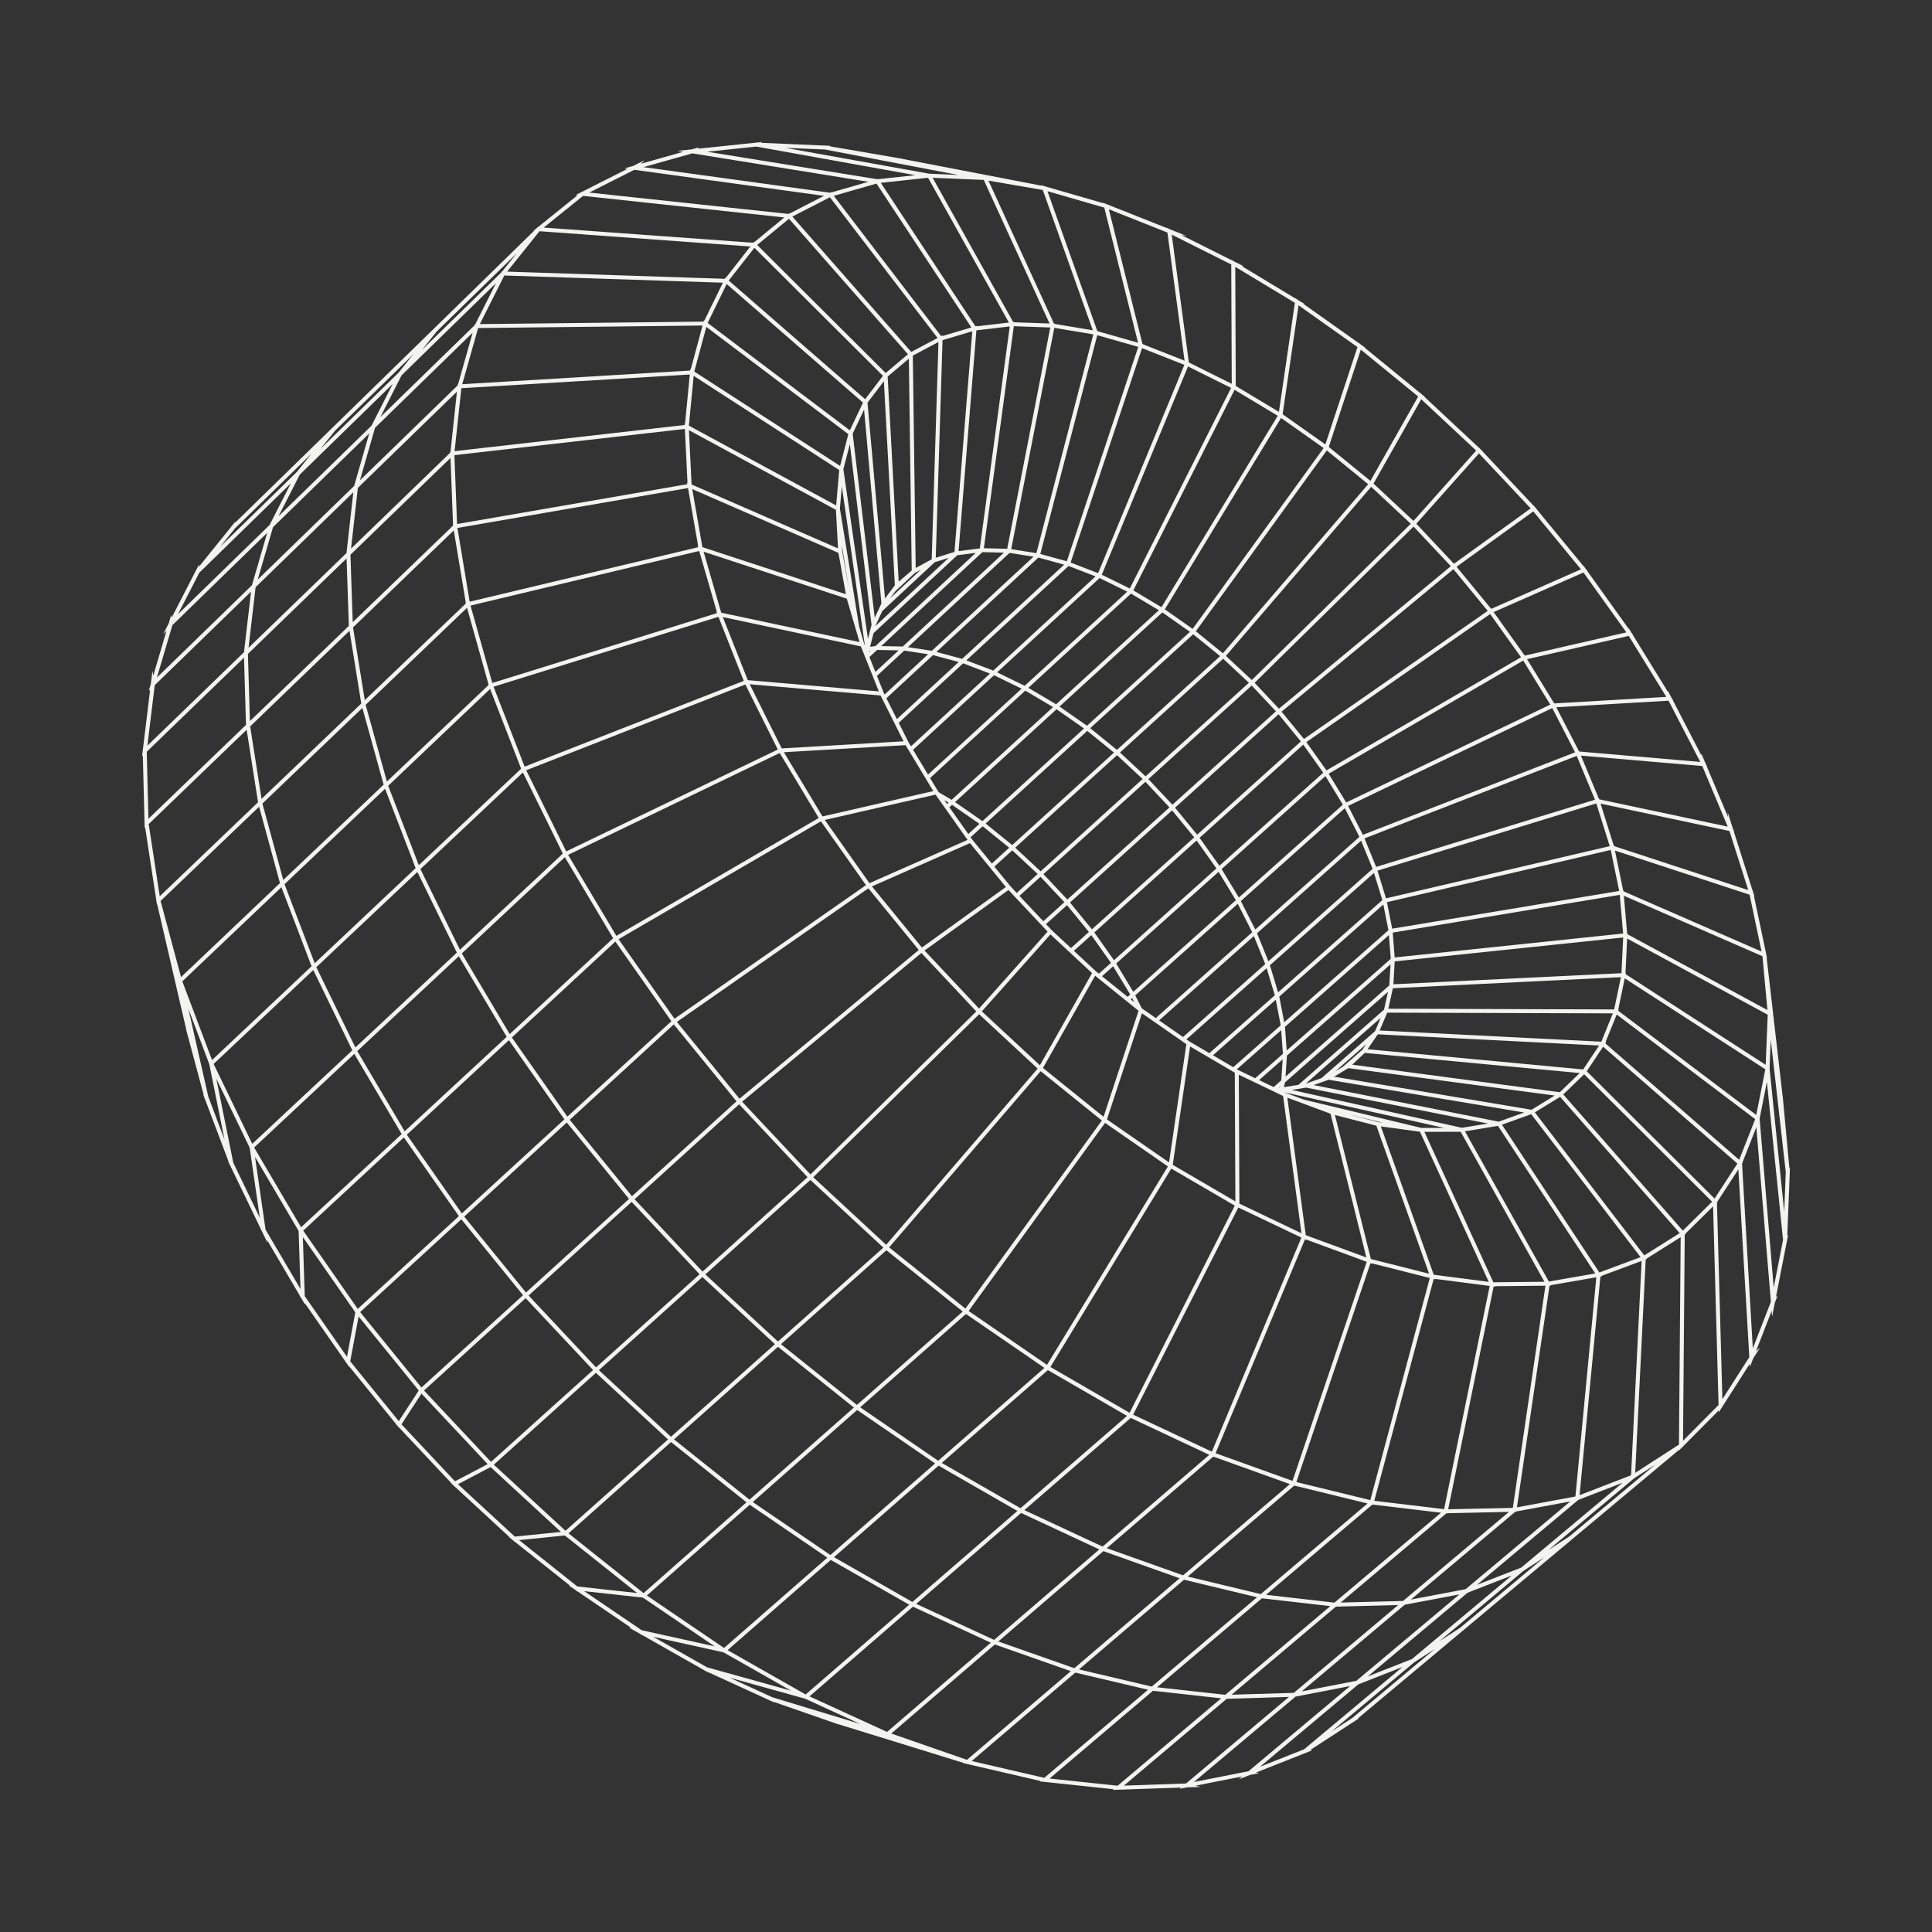 <svg xmlns="http://www.w3.org/2000/svg" width="136" height="136" fill="none"><rect width="100%" height="100%" fill="#333333" stroke="none"/><g clip-path="url(#a)"><path fill="#F3F3EF" d="m125.993 82.575-.005-.061.012-.31-.038.032-.442-4.758.007-.007-.015-.072-.024-.261-.005.004-1.118-9.698.026.01-.054-.256-.007-.073-.009-.004-.851-4.04.029.01-.08-.252-.015-.072-.009-.002-1.336-4.2.026.005-.099-.238-.023-.072-.347-1.09.027.347-1.497-3.567.021.002-.112-.218-.031-.073h-.001l-.26-.622.004.14-2.004-3.874.018-.001-.118-.192-.04-.076h-.001l-.196-.381-.004.067-2.48-4.026.014-.003-.086-.12-.031-.045-.051-.081-.138-.225-.007.034-2.915-4.07.011-.006-.112-.135-.147-.205-.007.018-.739-.899-2.572-3.125.008-.006-.026-.027-.078-.083-.108-.132-.007.009-1.933-2.057-1.694-1.804.009-.006-.03-.028-.095-.089-.103-.11-.007.008-3.818-3.568.019-.005-.194-.16-.13-.12-.006.01-.724-.592-3.174-2.594.035-.003-.217-.154-.08-.056-.156-.128-.004.014-3.292-2.333-.599-.425.069.002-.37-.223-.074-.045-.031-.022-.154-.109-.003.018-3.775-2.28.141.015-.68-.34-.211-.129v.022l-3.506-1.758.346.055-1.145-.455-.232-.117.003.026-3.866-1.535-.298-.119-.002-.008-.071-.02-.25-.1.008.03-3.127-.903-.91-.263-.003-.01-.075-.012-.255-.074.01.027-9.755-1.878.005-.005-.264-.045-.071-.02-.007.006-4.802-.827.036-.034-.315-.014-.063-.01-.008.007-4.481-.193.057-.055-.381.04h-.01l-.051-.001-.009.008-1.117.117-2.95.309.106-.104-.5.142-.019.005-.037.004-.985.103.41.066-2.972.84.26-.252-.802.405-.624.177.216.03-3.19 1.614-.017-.002-.035.028-.403.204.132.014-2.784 2.244-.018-.002-.037.046-.26.21.043.004-2.676 2.613-4.357 4.255-2.828 2.762-4.33 4.227-2.862 2.794-3.983 3.889-.004-.054-.216.267-.044.036.001.017-2.281 2.827-.015-.127-.206.401-.028.034.002.016-1.686 3.278-.03-.197-.17.576-.006.022-.014.028v.002l-.372.72.23-.224-.93 3.148-.06-.336-.112.917-.006.02-.142.481.1-.096-.207 1.7-.31 2.555-.008.008.001.05-.046.382.055-.053.118 4.716-.008.007.01.062.008.31.034-.034.778 5.083-.007.006.02.071.039.26.017-.016 1.76 7.59.29 1.243-.01-.003.063.235.012.079.01.002 1.143 4.256-.026-.005.085.224.02.078.01.002 1.004 2.659.653 1.73h-.022l.1.206.03.079h.008l2.149 4.454-.019.002.109.184.04.082.355.738-.028-.196 2.296 3.903-.015.004.11.16.052.085.227.387-.002-.077 1.126 1.619 1.698 2.437-.012.006.108.133.19.274.007-.032.192.238 3.105 3.823-.009.007.103.109.12.148.007-.012 3.67 3.906-.013.007.043.04.096.088.103.109.007-.007 3.856 3.559-.032.003.172.136.089.072.043.039.083.077.007-.011 3.891 3.097-.077-.008.456.31.152.121.005-.015 3.783 2.57-.194-.043.796.451.178.121.003-.018 1.97 1.117 2.381 1.351v.009l.078.035.202.115v-.022l.028.013 4.3 1.971v.009l.078.027.22.101-.002-.026 4.233 1.471.002.01.078.018.234.082-.002-.01 8.797 2.718-.018.015.26.06.07.025.008-.007 5.107 1.183-.036.031.313.033.062.014.008-.007.562.06 4.227.448-.058.049.379-.013h.012l.051.005.01-.007 2.16-.075 2.21-.076-.105.089.499-.099.02-.004.038-.001.908-.031-.338-.088 3.279-.647-.245.205.76-.301.03-.011.625-.124-.199-.045 1.4-.554 2.074-.821.016.003.036-.024.427-.169-.13-.025 3.063-1.992.018.002.04-.04.29-.189-.055-.008 7.351-6.149 7.685-6.428 7.554-6.316-.001.042.235-.236.05-.033v-.018l2.515-2.534.004.13.24-.375.031-.032v-.017l1.907-2.982.013.213.222-.572.008-.02.016-.026v-.002l.467-.728-.281.236 1.1-2.832.034.401.185-.948.007-.035.193-.498-.114.097.102-.525.668-3.412.01-.008.002-.05.002-.01.072-.37-.061.052.174-4.393zm-1.136 8.063-.299-3.59-.691-8.294.026-.066-.015-.011.478-2.407.022-.113 1.137 11.124zm-3.612 7.857-.383-13.846.056-.055-.019-.019 1.327-2.04.143-.219.77 13.218zm-12.547 11.141-5.921 4.954-1.456.946 5.437-4.553.481-.402zm-7.703 6.444-5.803 4.854-1.447.942 5.408-4.527.395-.329zm-21.88 9.616.288-.243 6.942-5.861.01-.008.526-.015 3.855-.116-7.248 6.093zm-50.854-25.434 1.408-2.161 2.346 2.499 2.314 2.465-2.3 1.209zm-7.108-9.525-2.46-4.18-.74-5.118 3.03 5.146-.007.006.045.065zM10.33 52.92l6.794-6.572.053-.052.14 4.731-6.868 6.61zm6.21-15.724 5.386-5.258-.794.987-.252.312-5.382 5.252zm12.558-12.26-.706.879-.345.43-.212.206-5.279 5.15 1.047-1.3zm9.177-8.917 2.769-2.231 14.166 1.518-1.292 1.064-.817.673-.023-.022-.052.067-7.428-.538zm6.374-4.065 13.357 1.831-1.814.934-.604.311-.018-.02-.06.05-14.029-1.504zm5.126-1.273 3.462-.363 11.196 2.013-2.601.28-.01-.015-.07.02-5.433-.878zm28.28 4.05 4.124 1.639 1.206 9.018-1.761-.694-1.144-.45.004-.014-.061-.017-1.027-4.11zm21.775 13.18-3.36 5.941-1.907-1.555-1-.816.006-.007-.03-.022 2.254-6.839zm14.655 16.604-2.45.56-4.693 1.075-.02-.032-.008.005-.036-.051-2.135-2.985 6.322-2.787zM11.303 63.423l6.937-6.636.102.374 1.366 5.003-4.333 4.117-2.631 2.5zm26.675-47.147 14.843 1.075-.53.678-1.204 1.537-.026-.023-.041.083-15.22-.503-.101-.003zm30.09 107.605-5.328-1.852 7.291-6.27 1.439.506 3.91 1.374zM25.353 92.362l7.112-6.524.009-.007 3.901 4.796.444.546-.007.007-7.146 6.492zm-5.56-29.892.017-.016 2.122 5.562-2.266 2.136-4.74 4.468-2.092-5.54zm79.516-25.6L88.119 47.87l-1.823-1.699 6.237-7.259 3.989-4.643zm11.565 16.089-14.937 5.807-1.038-2.034 14.369-6.89zm7.366 33.843-2.494 1.57-1.14-1.49-6.563-8.58 1.779-1.09zM75.624 117.43l-5.35-1.881 2.308-1.985 5.08-4.367.007-.007 5.368 1.909-.025.021zm-47.98-90.402-1.487 2.931-3.274 3.19-3.278 3.19 1.497-2.927zm25.46-9.586 9.05 9.015-1.254 1.645-8.77-7.63-.831-.723zM75.097 39.51l-1.866-.514 4.01-15.4 2.885.82zm31.988 70.837-3.113 1.213 7.122-5.972.067-.012.002-.019 3.056-1.18zm-59.851-9.208-5.076-4.688 7.287-6.556.904.836 4.203 3.89-.008.007zM20.03 62.243l7.058-6.702.018-.017 1.248 3.24.904 2.347-.006.006-7.099 6.69zm14.883-42.307-1.11 2.202-.342.679h-.02l-.018.065-6.643 6.471 1.488-2.933zm25.836 8.406-.925 1.95-10.009-7.559 1.338-2.74zm3.228-3.093.202 14.909-.918.79-.776-14.442.876-.738zm19.788 19.228-7.248 6.61-1.934-1.351 1.51-1.382 5.728-5.243zm30.496 21.516-.121 2.514-8.296.403-7.76.377.095-1.61zm1.225 22.501-2.901 1.08-6.858-10.402 2.06-.741zm-45.509 26.943-5.481-2.535 3.829-3.319 3.554-3.081 5.505 2.566-.018.016zm-47.71-47.354 7.1-6.69.013-.013 2.325 4.75.454.928-.006.006-4.8 4.486-2.338 2.184zm3.473-18.468 7.135-6.827 1.51 5.374-.012.004.02.052-7.158 6.798zm43.163-26.383 2.176-.253-2.107 15.625-1.495.191 1.254-15.543zm28.524 47.84-6.031 5.296-1.013.162.077-.342 7.244-6.367zm-38.721 38.542 7.358-6.436.007-.005 2.33 1.339 3.215 1.849-.014.012-7.377 6.395zm8.073-70.345-5.158 4.8.007-.029.481-1.03 3.689-3.434zm25.893 30.682L90.4 71.957l-.348-1.803 7.325-6.483.358 1.811zM44.671 84.418l7.357-6.683 4.643 4.943.174.186-7.391 6.648zM27.327 55.314l7.175-6.815 2.166 5.57-.011.005.021.043-3.207 3.024-3.991 3.762zM24.669 39.05l7.043-6.813.18 4.7-.015.004.01.064-7.057 6.791zm35.049-8.488-.58 2.235-10.264-6.642.847-3.144zM47.429 72.11l.606.743 3.805 4.668-.007.006.004.004-3.374 3.065-3.976 3.611-4.38-5.38zM32.478 27.327l16.078-.963-.287 2.988-.045.465-.033-.018.006.119L32 31.76zm32.848 27.198-1.052-1.744 5.7-5.248 1.939.945zm17.18 2.52 1.558 1.898-7.202 6.474-1.543-1.887zm6.656 11.108.578 1.906-4.609 4.077-1.388-.814-.227-.158zm14.635 11.09-.888.146-11.982-2.666 1.016-.162 12.793 2.528zm4.921 10.985-3.595.036-4.853-10.588 2.551-.007zm-17.733 14.016-5.417-1.949 5.994-14.336.3-.72.101.048-.003-.027 4.248 1.562zM57.247 82.869l4.29-4.215 7.387-7.258 4.12 3.826L62.38 87.625zm-7.719-44.033 10.08 3.305.897 3.057-5.717-1.214-4.018-.854-.47-1.625zm22.333 48.38 5.927-8.171 4.425 3.064-8.51 13.969-5.518-3.795zm-24.213-15.28 13.48-9.405 3.548 4.342-12.62 10.469zm39.273 3.573.042 9.062-1.637-.955-2.771-1.618 1.007-6.888.212-1.447zm10.101 3.48-2.155-.556 2.508.604zM90.32 77.15l1.294 9.663-1.635-.78-2.733-1.305-.013-2.755-.029-6.32zm-13.23-8.464 3.057 2.466-2.463 7.464-4.265-3.439zm5.36 13.574 4.47 2.609-7.404 14.583-5.575-3.224zm-2.61-11.714-.244-.197.1-.09zm-13.984-14.61 2.254 3.187-6.906 3.046-.77-1.09-2.372-3.36zm5.135 6.714 2.753 2.93-4.826 5.416-2.623-2.794-1.212-1.29zm-1.317.606-4.777 3.445-3.518-4.305 6.902-3.045 2.526 3.087zm-2.9-6.755-.106.097-.181-.257-.011-.016.17.1zm7.17 9.275 2.929 2.724-3.67 6.488-4.087-3.794zm27.715 13.62-1.591.004-8.284-1.994-1.277-.475-.068-.032zM88.631 76.03l1.66-1.461-.096 1.48-.538.474zm-5.119-2.529-1.218 8.325-1.103-.763-3.27-2.265.904-2.74 1.561-4.73zm-6.86-7.897L75.39 66.74l-1.356-1.261-.402-.428 1.478-1.333.956 1.17zm-3.211-.756-1.678-1.786 1.481-1.342 1.682 1.788zm-3.622-4.06-.242-.296-1.14-1.394-.114-.16.85-.775 1.87 1.512zm-1.658-2.08-1.33-1.88.188-.173 1.925 1.339zM34.743 48.341l15.83-4.922 1.783 4.511-15.426 6.036zm13.94-14.236-.187-3.823 10.348 5.607.148 2.715-5.023-2.192zm2.2 9.333 9.718 2.064 1.263 3.167-9.226-.791zm8.865-2.061-.1-.554-.362-2.016-.021-.39zm-7.279 6.807 2.285 4.579-14.896 7.17-2.815-5.712zm9.152-.884-.418-1.048.54-.5 1.515.03zm-.435-1.412.006-.07.08-.011zm-.301-.436-.046-.114-.357-1.219-.997-6.101-.362-2.219.137-1.558zm-2.026-9.872-10.367-5.617.338-3.505 10.247 6.631zm-1.072 22.235 3.172 4.494-9.644 6.728-3.836 2.676-3.936-5.6zm7.073 9.268 3.865 4.116L57.05 82.672l-4.81-5.12zm14.905 32.5 1.845-3.635L87.17 85l4.439 2.117-6.301 15.071zm14.997-11.588-2.845-1.046-1.296-9.68 3.037 1.13 2.526 10.119zm4.66-2.48-2.218-6.222 2.75.372 4.844 10.569-3.872-.5zm-14.038-11.23 4.423-3.914.347 1.803-3.34 2.949zm-4.025-2.62-.963-.67-.026-.022-.457-.907 7.218-6.444 1.016 2.002-2.146 1.91zm-1.8-1.658-.183.164-1.8-1.452.782-.7.654 1.082zm-1.354-2.226-.85.76-.212-.17-1.548-1.44 1.227-1.103 1.306 1.843zm-4.077-18.007-7.14 6.53-.904-.532-.048-.068-.564-.935 6.703-6.153zm-8.43 5.913-3.81.872-3.991.913-1.919-3.193-.797-1.328 8.566-.498zm-2.093-3.503-8.577.499-1.216-2.436-1.037-2.08 9.212.79zm-1.207-3.033 1.039-.962 2.243-2.075 1.806.488-4.351 4.018zm-.13-.26-.06-.121-.476-1.192 1.92-1.78 1.682.255zm-3.248-9.972.523 2.909-6.606-2.167-3.493-1.145-.714-4.088zm-9.8-.132 1.238 4.277-.027-.006.04.102-15.816 4.918-1.533-5.451zm-9.23 21.39 14.897-7.17 2.748 4.575-9.265 5.397-4.98 2.9zm22.601 27.63 10.665-12.402 4.308 3.472-9.604 13.239zm33.91.82-1.599-6.407-.931-3.732 2.915.752 3.715 10.422-1.545-.39zm-8.143-12.728-1.228-.59-.063-.037 3.12-2.755.122 1.665zM73.046 61.523l-1.475 1.335-.454-.484-1.121-1.37 1.26-1.145.895.832zM61.35 43.985l-.252.984-1.435-9.904-.296-2.038.373-1.434.085-.328zM31.987 32.041l16.223-1.846.185 3.783-.032-.013.021.119-16.21 2.805zm-2.392 29.137 7.212-6.799.6 1.215 2.197 4.46-.01.005.02.034-3.804 3.554-3.436 3.21zm36.697 41.801 7.465-6.526.033.023.006-.01 5.54 3.203-7.498 6.499zM92.47 76.382l1.06-.374 13.762 2.306-1.789.644zm3.444-2.5-1.383 1.212-.541.325 2.182-1.913-.2.292zm-5.826 2.68-.053.001.066-.058zm-1.022-8.697L83.279 73l-1.684-1.172 6.67-5.935.316.779zm-2.207-4.72.136.225-7.221 6.447-1.202-1.99 7.21-6.458zm-8.443 4.447-1.383-1.953 7.2-6.473 1.395 1.965zm-7.163-8.106-1.87-1.513 6.929-6.32.223-.203 1.883 1.526zm-2.097-1.684-1.925-1.34 2.697-2.466 4.446-4.068 1.933 1.352zM63.55 45.51l-1.515-.03 7.118-6.614 1.519.036zm5.136-6.591-7.062 6.561-.377.05.246-.961 5.893-5.484zm-6.038 3.207.39-.52 1.367-1.275.412-.225zm-.602.354-.47 1.007-.78-6.5-.773-6.458.803-1.696zM39.761 60.34l1.612 2.704 1.775 2.978-.01.005.018.024-1.517 1.405-5.76 5.335-3.37-5.676zm19.374 30.573 3.254-2.898.014.013.006-.008 2.128 1.707 3.234 2.596-7.45 6.574-5.346-4.278zm1.417 8.152 7.44-6.565.023.019.006-.009 5.499 3.78-7.477 6.537zm11.557 7.239 7.482-6.486.043.024.005-.01 5.488 2.579-7.511 6.459zm19.146-1.978 1.152-3.405 4.065-12 .113.041-.008-.03 4.072 1.03-4.187 15.637zm17.774-14.115-5.906-10.575 2.322-.382 6.85 10.39zM96.797 72.585l-.586.514-3.183 2.792-1.113.392 5.274-4.63zm-6.302 3.2.096-1.48 7.294-6.425-.089 1.488-3.31 2.91zm-8.173-18.95-1.867 1.684-5.321 4.801-1.682-1.787 7.178-6.5 1.044 1.112zm-1.89-1.999-7.178 6.5-1.79-1.665 2.417-2.197 4.749-4.314.377.35zm-10.744-7.42-5.562 5.12-.177-.293-.684-1.363 3.615-3.338.918-.847 1.258.48zm-1.961-1.036-1.807-.489 3.397-3.144 3.78-3.498 1.813.499zm-2.133-.568-1.683-.256 7.153-6.635 1.69.265zM62.992 41.2l-.694.928-1.232-13.78 1.154-1.513zM48.625 25.994l-.032-.02-.01.111-3.247.194-12.798.767 1.119-3.955 15.798-.176zm-23.435 8.35 6.977-6.777-.454 4.226-.018.002.003.067-6.988 6.76zm7.01 2.822 16.232-2.81.709 4.06-.03-.009.033.114-16.082 3.835zm3.832 35.864 7.286-6.75 3.931 5.593-.008.006.012.014-1.43 1.312-5.885 5.398zm13.62 16.679 7.385-6.642.004.005.007-.007.61.566 4.526 4.193-7.423 6.61zm28.314 19.227 7.438-6.396.05.024.006-.012 5.34 1.92-7.52 6.42-5.369-1.909zm18.775-3.289 4.181-15.618.12.03-.012-.032 3.833.495-3.207 15.711zm5.201.597 3.201-15.686.12.015-.015-.033 3.542-.036-2.298 15.64zm-8.031-30.453 1.001-.602 14.53 1.93-1.634 1.001zm3.989-8.296-7.325 6.452-.121-1.665 7.316-6.458.055.704zm-7.93 2.359-.577-1.907 7.327-6.5.587 1.913zm-.682-2.187-.8-1.972 7.324-6.518.811 1.983-.846.75zm6.406-8.758-7.33 6.522-1.016-2.003 7.318-6.534zm-11.422-.154-1.558-1.898 7.288-6.576 1.569 1.912zm-2.695-15.799-7.234 6.621-1.954-1.158 2.427-2.228 4.797-4.404 1.264.752zm-2.226-1.307-7.22 6.627-1.939-.946.165-.151 7.046-6.487 1.475.725zm-8.45-3.017-1.643-.04 2.108-15.629 2.567.09zM33.271 23.42l-1.03 3.643-.02.002-.007.067-3.108 3.019-3.77 3.661 1.063-3.697zM25.15 73.991l7.138-6.67.011-.01.528.888 2.842 4.786-.007.006-7.176 6.644zm27.841 31.743 7.339-6.474.006-.006 2.479 1.698 3.011 2.064-.011.01-7.36 6.436zm38.111-1.153.058.021.005-.014 3.156.772 1.944.475-7.516 6.379-5.14-1.235zm19.797.762-4.116.765 2.293-15.607.114-.001-.018-.034.056-.01 3.143-.545zm-14.044-31.43-.586-.055.718-1.049 15.58.788-1.123 1.684zm15.871-.585-15.605-.789.529-1.255 15.885.05-.684 1.685zM87.207 63.18l-1.213-2.002 7.307-6.547 1.227 2.012zm-1.37-2.237-1.395-1.966 7.298-6.56 1.407 1.977zm3.98-10.872-4.468 4.032-2.82 2.544-1.691-1.802 3.08-2.79 4.196-3.797 1.204 1.281zm-1.902-2.01-7.275 6.587-1.802-1.677 7.263-6.6 1.65 1.537zm-9.29 4.725-1.882-1.526 7.25-6.613 1.895 1.54zM77.12 40.574l-7.203 6.631-1.89-.72 7.194-6.643 1.691.651zM65.586 39.37l-1.127.615-.203-14.953 1.806-.957zM24.85 44.165l7.093-6.826.79 4.754.054.328-.014.004.016.059-2.367 2.264-4.744 4.538zm3.788 35.71 7.186-6.653 1.032 1.473 2.873 4.1-.005.004-.001.001-1.725 1.583-5.487 5.033zm4.041 5.766 7.22-6.624 4.38 5.38-7.253 6.588zm11.777-1.028.008-.007 4.489 4.78.293.313-.008.007-7.28 6.55-4.748-5.06zm5.193 14.749 5.115-4.556 5.344 4.277-.01.009-7.338 6.473-5.313-4.242zm39.473 12.902 7.478-6.347.064.016.004-.016 2.918.348 1.849.221-7.498 6.329zm20.677-35.378-7.806-1.036-6.803-.903.881-.83 15.13 1.419-.337.325zm-6.877-9.984-4.747.497-.135-1.75 15.98-2.656.237 2.722zM72.954 38.938l-1.77-.28.04-.208 2.991-15.37 2.749.456zm-4.511-15.619-1.254 15.532-1.318.411.477-15.319.28-.083zM50.886 19.9l-1.3 2.662-.03-.023-.026.1-15.752.175 1.724-3.422zM24.871 34.654l-.48 4.276-6.896 6.671.498-4.266zM17.452 46.03l6.89-6.664.054-.052.16 4.745-6.965 6.704zm43.415 70.017 3.399-2.946 5.48 2.534-7.303 6.281-5.459-2.503zm33.508-3.237.258-.218 7.181-6.062.068.008.003-.017 4.338-.095-7.457 6.27zm4.942-.212 7.352-6.182.069-.001.002-.018 3.795-.705-7.365 6.176zm15.499-8.749-3.624 1.399 1.264-13.263.203-2.125.104-.018-.021-.031 2.818-1.05zm-1.812-30.403.068-.102-.049-.002.782-1.925 9.749 7.363-1.127 2.864zm.623-2.389-15.897-.05.319-1.442 16.052-.78-.049.236zm-15.626-5.684-.369-1.866 15.753-3.675.595 2.886zm15.314-5.809-15.75 3.674-.599-1.95 15.404-4.732zm-1.04-3.269-15.402 4.731-.822-2.008 14.94-5.808zm-7.55-13.293-2.545 1.774-10.39 7.242-1.577-1.921 12.098-10.03zm-9.172 2.305-5.524 4.58-1.712-1.822 11.189-10.998 2.621 2.79zm-13.792-2.566-1.982-1.18 2.762-5.472 4.366-8.647 3.038 1.826zm4.9-15.435-7.13 14.12-1.973-.969 3.314-8.002 2.757-6.659zm-12.78-4.533-2.478-.087.004-.025-.086.01-5.67-10.157 3.598.151zm-2.862-.067-2.265.263.003-.034-.097.029-2.724-4.131-3.933-5.962 3.326-.358zm-51.8 14.401 6.547-6.377.226-.219-.076.264-.987 3.431-6.787 6.593zM17.61 51.134l6.993-6.731.828 5.12-2.75 2.63-4.27 4.083zm.861 5.432 7.014-6.708.024-.022.985 3.557.51 1.843-.007.006-3.132 2.975-3.925 3.727zm-3.433 18.33 7.001-6.598.014-.013.681 1.402 2.066 4.248-.006.006-7.038 6.578zm2.852 5.88 7.05-6.589 3.335 5.643-7.081 6.56zm27.644 31.537 7.242-6.389 5.463 3.727-7.271 6.355zm5.684 3.845 7.266-6.35 5.518 3.153-7.29 6.319zm32.13-4.956 5.14 1.234-7.411 6.288-5.124-1.208zm2.076 4.199 3.408-2.891 2.858.327 1.957.224-.057.047-7.336 6.195-4.804-.53zm17.883-3.283.421-.164 2.69-1.049-7.025 5.881-3.11 1.221zm14.342-41.461-3.216-2.082.017-.083-.026.001.116-2.426 9.897 5.363-.145 3.526zm-8.52-21.057-14.366 6.889-1.235-2.026 13.697-7.965zm-2.058-3.334L93.375 54.23 91.96 52.24l12.935-9.017zm-20.986-.28-1.906-1.548 1.507-2.08 7.713-10.65 2.912 2.376zm7.091-14.447-9.221 12.73-1.958-1.375 4.426-7.286 3.757-6.185zm-9.804-5.857L77.3 40.346l-1.936-.746.912-2.739 4.116-12.353zM61.7 12.922l6.68 10.127-2.023.602.002-.047-.109.057-7.555-9.875zm4.299 10.872-1.853.982-8.079-9.2-.29-.33 2.642-1.36zM55.539 15.4l8.375 9.537-1.566 1.32-6.225-6.201-2.823-2.813zM28.42 80.076l.01-.009 2.656 3.8 1.217 1.74-7.119 6.53-3.839-5.507zm1.428 17.807 7.154-6.5 4.748 5.06-.008.006-7.178 6.458zm4.915 5.22 2.528-2.274 4.658-4.19 5.074 4.688-7.217 6.429zm5.258 4.835 2.129-1.896 5.086-4.531 5.311 4.242-.01.008-7.234 6.384zm49.396 9.06 4.62-3.901 4.39-.114-.103.086-7.247 6.096-4.383.132zm9.457-4.027.01-.008 2.483-.47 1.368-.26-7.258 6.086-3.846.745zm16.233-9.291.686-13.926.055-1.099.089-.033-.022-.028 2.394-1.507-.121 14.603zm3.353-17.052-8.418-9.588 1.472-1.418 9.007 8.971zm2.236-2.255-9-8.964 1.152-1.728 9.453 8.225zm2.932-5.885-9.715-7.337.037-.092h-.035l.457-2.191 9.894 6.403zm.436-11.176.353 3.791-9.862-5.344.003-.076-.02.002-.23-2.632zM76.926 23.25l-2.658-.442.004-.02-.077-.002-4.615-10.072 3.825.66zm47.077 43.734-8.399-3.667-1.323-.578-.006-.068-.016.003-.578-2.8 9.479 3.107zm-.938-4.327-3.519-1.153-5.929-1.944-.013-.061-.014.003-.876-2.789-.045-.143 9.073 1.928zm-3.851-4.98-6.64-1.41-.017-.056-.012.003-1.258-3.024 8.542.733 1.791 4.265zm-2.35-4.286-5.697-.489-.021-.048-.01.003-1.583-3.072 7.902-.461 2.231 4.31zm.434-4.335-4.043.236-3.841.224-.021-.041-.009.004-1.374-2.239-.515-.839 7.158-1.638zm-6.009-8.98-6.311 2.782-.015-.02-.007.005-2.423-2.946 5.401-3.898zm-6.76-1.963-2.174 1.568-.006-.007-.007.006-1.667-1.776-.97-1.032.007-.006-.007-.006 4.405-4.943 3.639 3.872zm-.617-6.395-4.412 4.95-2.237-2.089-.56-.522.007-.007-.02-.016 3.355-5.93zm-8.355-7.287-2.26 6.854-.453-.321-2.52-1.779.006-.008-.04-.024 1.12-7.661zm-4.405-3.115-1.124 7.68-2.996-1.802.005-.009-.047-.024-.036-8.38zm-4.48-2.7.035 8.404-2.97-1.48.004-.01-.055-.022-1.203-8.991zm-8.937-4.002 2.375 9.512-2.8-.796.003-.015-.069-.012-1.186-3.326-2.323-6.517zm-19.653-4.088 9.379 1.79-1.968-.084-.008-.013-.073.008-10.131-1.82zm-9.348.27 12.393 2.002-2.134.614-.479.138-.013-.017-.066.034L45.3 11.765zm-12.367 7.043-1.018 1.27h-.02l-.03.06-.835.815-4.755 4.64 1.052-1.31zM14.03 40.314l6.443-6.287-1.495 2.926-6.452 6.284zm-1.896 3.695 6.675-6.502-1.075 3.691-1.574 1.528-5.115 4.968zm-1.242 4.223 6.683-6.49.098-.096-.497 4.265-.009.008-5.551 5.37-1.24 1.2zm-.425 9.777 6.896-6.637.025.16.776 4.942-.007.007-6.912 6.611zm4.197 19.193L13.257 71l.169.448 1.276 3.38-.006.007.036.074.487 2.414.586 2.9zm1.758 4.649-1.195-5.92 2.133 4.413.182.376-.007.006.042.071.712 4.922zm5.03 9.388-.134-4.159 2.037 2.922 1.622 2.327-.007.006.041.05-.27 1.441-.315 1.684zm3.201 4.59.591-3.156 4.214 5.188-.007.006.021.023-.519.797-.882 1.352zm9.208 7.796.666-.35.021.022.008-.006 3.536 3.263 1.392 1.284-3.246.329-3.998-3.689zm5.895 4.463.048.045.007-.006 2.72 2.166 2.315 1.844-4.207-.461-4.097-3.262zm1.367 3.919 4.128.453.062.049.007-.006 4.365 2.967.619.421-5.131-1.133zm4.863 3.214 4.936 1.09.069.047.006-.006 4.685 2.662-5.912-1.646zm5.375 2.877 3.845 1.07 1.467.409.075.042.007-.005 3.793 1.739-6.177-1.875zm17.04 5.868 3.884-3.317 3.408-2.909 1.512.356 3.61.851-.036.03-7.27 6.171zm5.483 1.23 3.04-2.581 4.237-3.596.291.033 4.511.498-7.29 6.154zm10.162.246 2.36-1.984 4.79-4.027 2.988-.579.856-.166-7.154 5.998zm10.113-5.653 1.446-1.212.01-.009 3.107-1.22-6.92 5.79-3.103 1.229zm16.304-11.627-1.465.949 5.471-4.579.557-.465.064-.025.001-.019 1.411-.911zm8.01-6.74.121-14.514.072-.045-.021-.024.41-.404 1.534-1.514.386 13.98zm4.567-12.447-.411-7.058.041-.062-.017-.014.981-2.493 1.025 12.292-1.273 3.276zm1.526-13.762.014-.07-.012-.008.001-.013.079-1.939 1.058 9.329-.11 2.78z"/></g><defs><clipPath id="a"><path fill="#fff" d="M10 10h116v116H10z"/></clipPath></defs></svg>